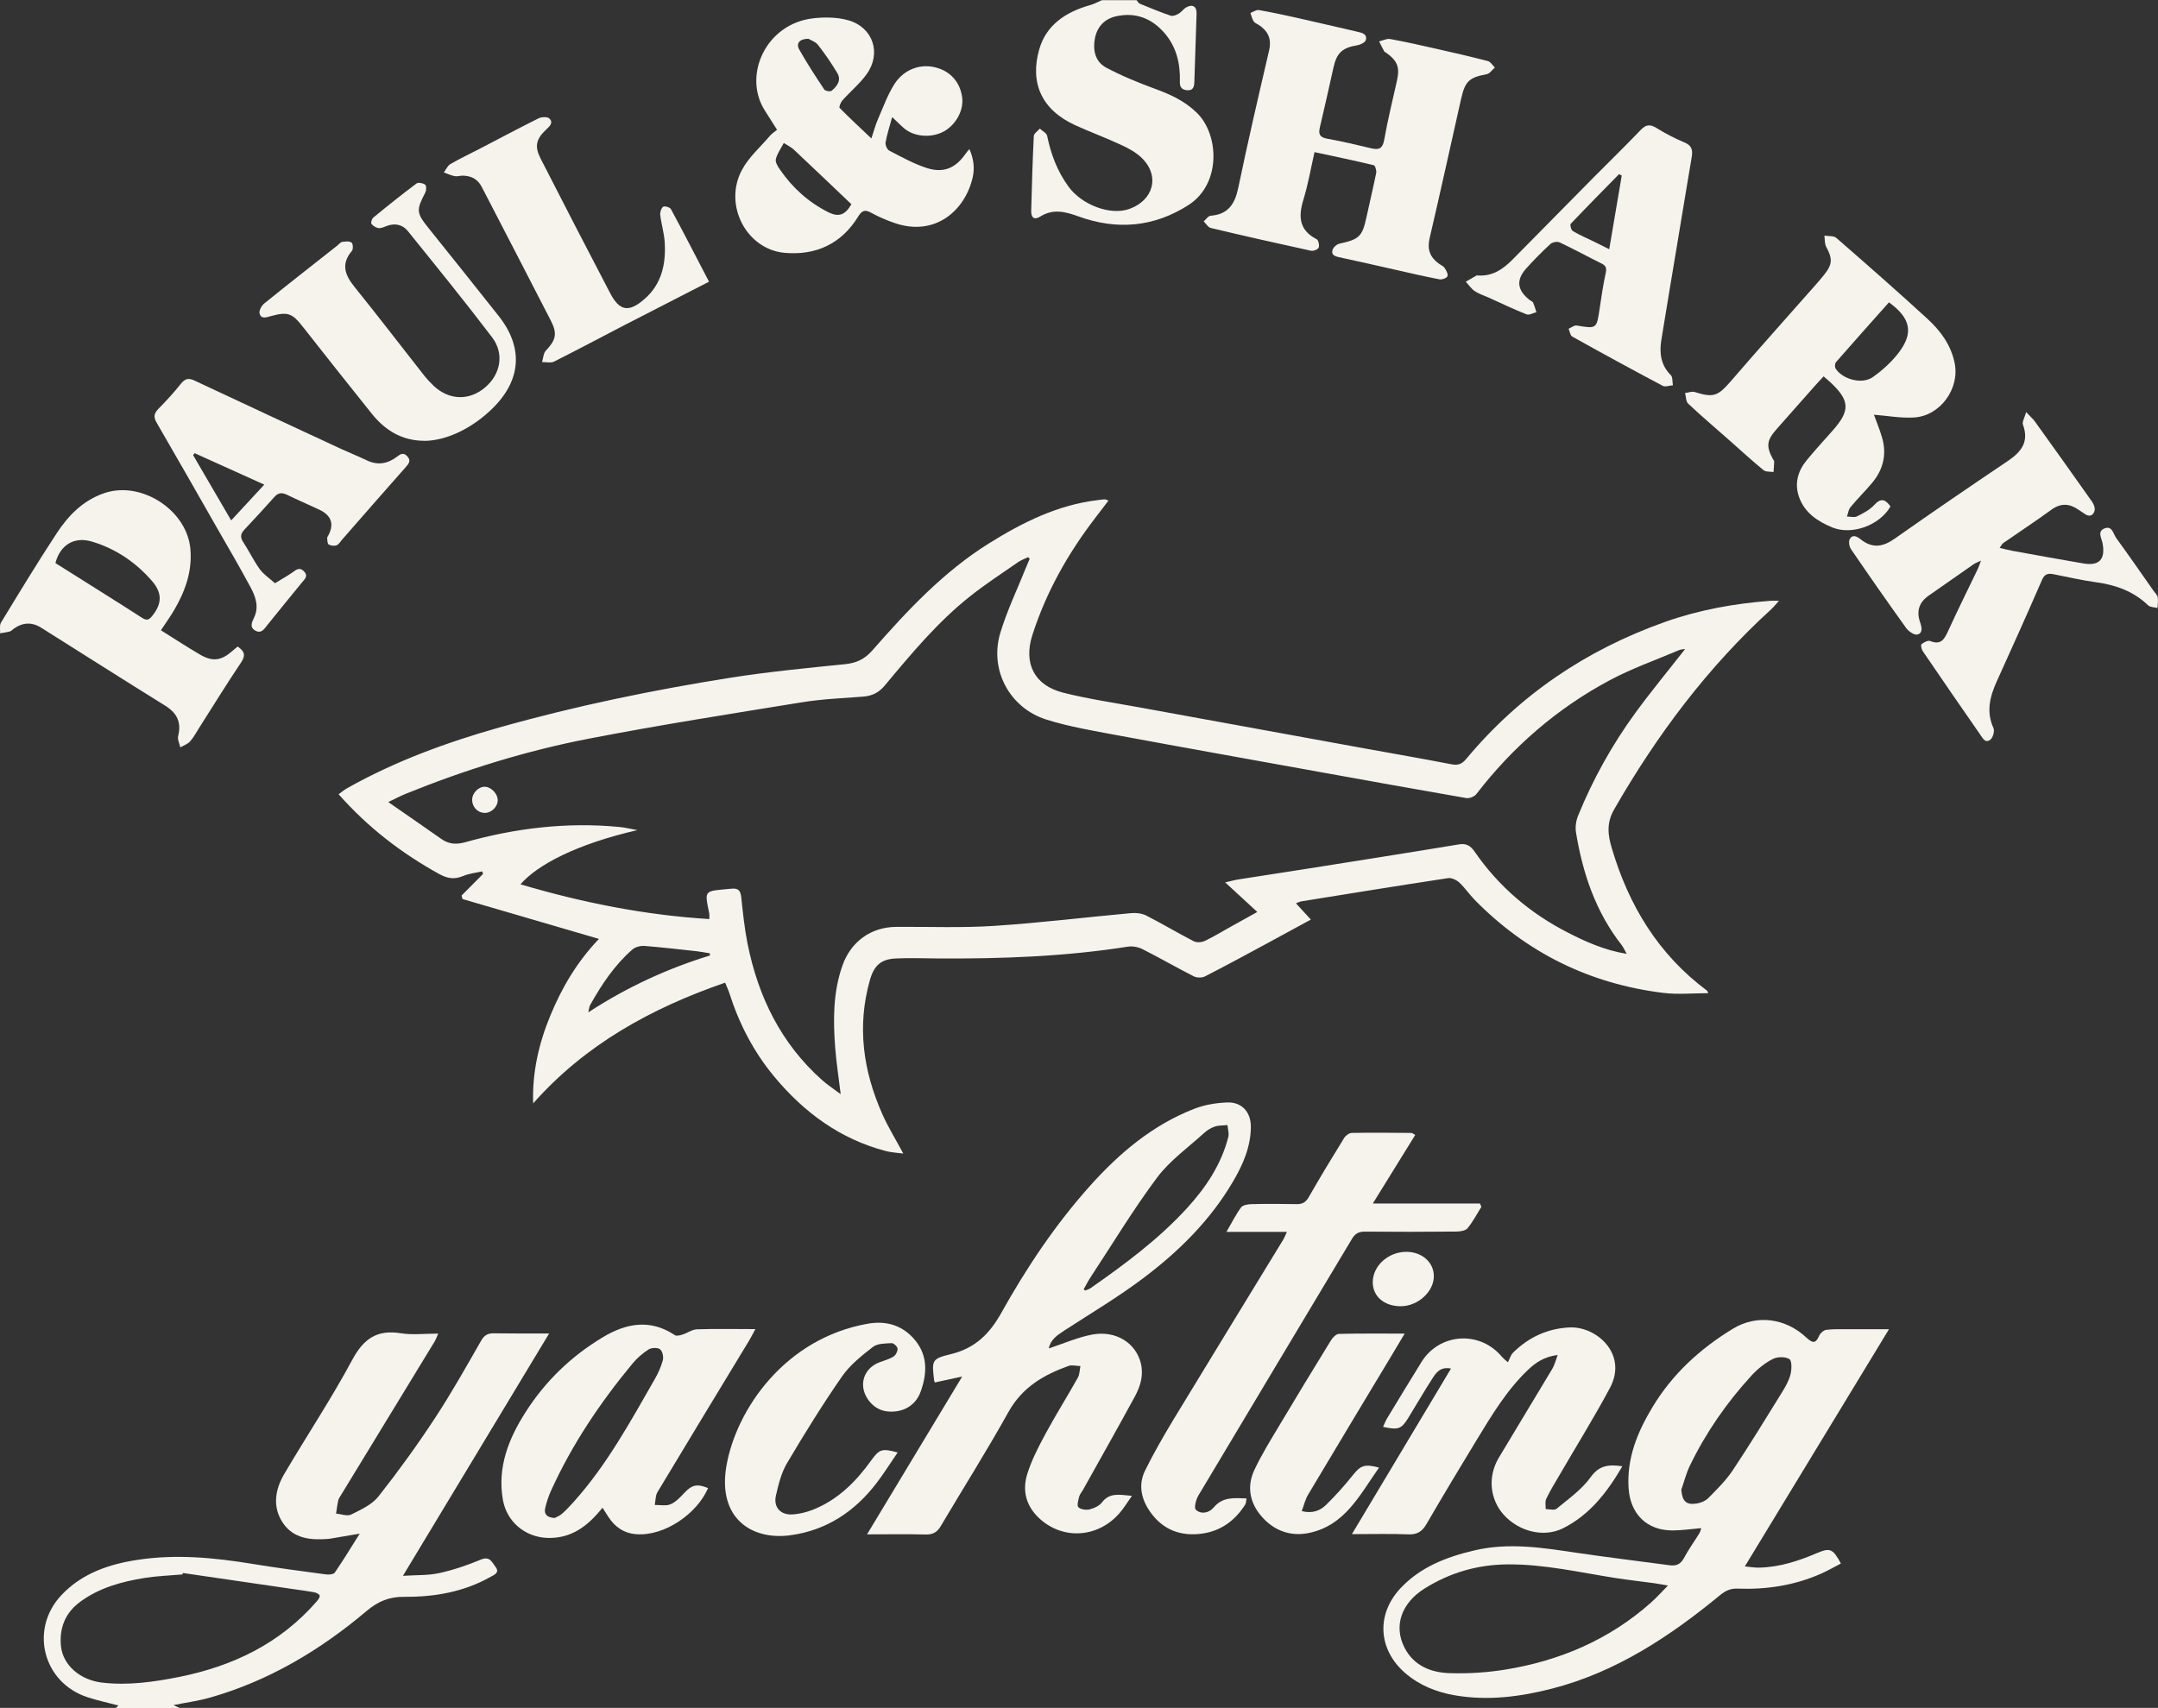 <svg xmlns="http://www.w3.org/2000/svg" id="Livello_2" viewBox="0 0 298.15 236"><rect x="0" y="0" width="298.15" height="236" fill="#333333" stroke="none"/><defs><style>.cls-1{fill:#f6f3ed;}</style></defs><g id="Livello_1-2"><path class="cls-1" d="m16.01,236c.12-.11.23-.22.36-.33-1.45-.38-2.9-.69-4.3-1.15-6.16-2.03-8.03-9.41-3.56-14.13,2.86-3.02,6.63-4.27,10.58-4.86,5.27-.79,10.54-.29,15.78.57,3.37.55,6.75,1,10.13,1.45.41.06,1.07.01,1.25-.24,1.16-1.69,2.23-3.45,3.45-5.39-1.56.26-2.78.47-3.99.68-.12.02-.25.04-.37.05-2.42.19-4.79-.03-6.26-2.22-1.47-2.19-1.08-4.59.19-6.75,3.1-5.27,6.5-10.38,9.39-15.76,1.57-2.93,3.42-4.22,6.71-3.69,1.61.26,3.3.05,5.17.05-.21.49-.31.78-.46,1.04-4.31,7.07-8.62,14.14-12.93,21.21-.15.25-.34.5-.41.77-.14.61-.21,1.24-.31,1.85.7.06,1.55.4,2.09.13,1.35-.67,2.88-1.37,3.78-2.51,2.75-3.49,5.36-7.1,7.8-10.82,2.28-3.47,4.32-7.11,6.39-10.72.44-.77.95-1.01,1.79-.99,2.44.04,4.89.02,7.59.02-6.68,11.07-13.33,22.11-20.2,33.49,1.81-.12,3.44-.04,4.98-.37,1.97-.43,3.92-1.09,5.78-1.87,1.26-.53,1.55.38,2.03,1,.62.81-.17,1.09-.68,1.38-3.69,2.09-7.75,2.79-11.9,2.76-2.1-.02-3.63.61-5.23,1.96-6.42,5.42-13.53,9.67-21.68,11.98-1.59.45-3.25.67-5,1.02.33.16.57.28.81.4h-8.75Zm9.26-18.66c-.02.07-.04.15-.06.22-1.74.15-3.49.21-5.21.48-3.18.51-6.26,1.35-8.92,3.3-2.07,1.52-2.9,3.63-2.66,6.11.27,2.68,2.69,4.72,5.71,5.06,3.56.41,7.05-.08,10.54-.77,7.47-1.49,14.03-4.62,19.1-10.47.2-.23.46-.59.39-.8-.07-.21-.48-.4-.77-.45-.9-.17-1.81-.28-2.71-.41-5.14-.75-10.27-1.5-15.41-2.25Z"></path><path class="cls-1" d="m157.01,0c.15.17.27.43.46.51,1.42.58,2.83,1.17,4.28,1.66.3.1.77-.09,1.09-.28.39-.22.66-.65,1.05-.87.86-.49,1.46-.14,1.43.85-.09,3.16-.22,6.33-.31,9.49-.02.68-.21,1.17-.99,1.11-.69-.05-1.03-.4-1.01-1.14.08-2.49-.45-4.82-2.11-6.75-1.76-2.04-4.01-2.93-6.7-2.33-1.61.36-2.62,1.46-2.93,3.06-.31,1.63.05,3.24,1.57,4.04,2.15,1.14,4.42,2.07,6.71,2.91,2.14.78,4.13,1.69,5.79,3.31,3.11,3.02,3.4,9.83-1.12,12.75-4.75,3.06-9.9,3.51-15.17,1.6-1.85-.67-3.54-1.12-5.34.01-.85.53-1.26.11-1.24-.78.09-3.45.19-6.91.36-10.36.02-.35.54-.68.83-1.02.35.33.93.61,1.01.99.53,2.56,1.41,4.93,2.98,7.06,1.84,2.5,5.75,3.99,8.38,3.05,3.34-1.19,4.28-4.58,1.69-7.07-.79-.76-1.82-1.32-2.83-1.78-2.07-.96-4.22-1.76-6.3-2.7-4.73-2.15-6.32-5.91-5.01-10.5.97-3.4,3.71-5.18,7.02-6.11.57-.16,1.1-.45,1.65-.69,1.58,0,3.17,0,4.75,0Z"></path><path class="cls-1" d="m100.18,135.79c-10.25,3.54-19.32,8.55-26.52,16.68-.14-4.25.77-8.25,2.36-12.1,1.59-3.86,3.68-7.44,6.73-10.63-6.39-1.87-12.62-3.69-18.85-5.51-.04-.16-.08-.32-.13-.48.99-1,1.98-2,2.97-2.99l-.12-.35c-.88.2-1.8.29-2.61.63-1.18.5-2.14.38-3.28-.24-5.23-2.88-9.89-6.46-13.95-11.05.39-.28.78-.61,1.23-.86,6.6-3.71,13.66-6.29,20.92-8.35,10.54-2.98,21.25-5.19,32.06-6.9,5.22-.82,10.49-1.33,15.75-1.86,1.58-.16,2.71-.68,3.8-1.92,4.84-5.52,9.84-10.88,16.15-14.81,4.63-2.88,9.44-5.28,14.95-5.94.33-.04.66-.09.99-.11.11,0,.22.07.52.17-.65.85-1.23,1.63-1.83,2.4-3.78,4.92-6.79,10.27-8.69,16.2-1.25,3.91.28,6.95,4.28,7.95,3.46.87,7.02,1.39,10.53,2.03,10.31,1.89,20.62,3.77,30.94,5.64,4.05.74,8.11,1.43,12.15,2.22.92.18,1.46-.04,2.04-.73,7.37-8.86,16.59-15.07,27.41-18.92,4.73-1.68,9.64-2.57,14.64-2.94.28-.02.57,0,1.17,0-.47.51-.73.85-1.04,1.14-8.8,8.01-15.83,17.4-21.74,27.69-1.08,1.87-.86,3.56-.32,5.36,2.34,7.91,6.43,14.67,13.14,19.67.08.06.11.21.18.36-2.1,0-4.18.21-6.21-.04-10.14-1.25-18.84-5.52-26.02-12.82-.76-.77-1.37-1.69-2.15-2.42-.39-.36-1.07-.69-1.55-.62-6.79,1.03-13.56,2.13-20.34,3.22-.16.03-.3.11-.69.26.7.77,1.32,1.44,2.06,2.25-2.14,1.16-4.2,2.29-6.27,3.41-2.78,1.5-5.56,3.01-8.38,4.45-.42.21-1.13.19-1.55-.03-2.37-1.21-4.68-2.54-7.05-3.74-.59-.3-1.37-.45-2.02-.35-8.71,1.37-17.48,1.69-26.28,1.63-1.92-.01-3.83-.09-5.75,0-2.06.09-3.04.94-3.62,2.98-1.81,6.38-.94,12.54,1.7,18.5.8,1.81,1.86,3.51,2.91,5.48-.79-.11-1.61-.14-2.39-.34-6.32-1.65-11.3-5.32-15.43-10.28-2.86-3.44-4.87-7.33-6.22-11.58-.15-.46-.37-.9-.57-1.4Zm124.58-3.96c-.35-.62-.49-.96-.71-1.24-3.59-4.58-5.38-9.9-6.31-15.56-.12-.73,0-1.59.27-2.27,2.06-5.07,4.71-9.83,7.93-14.25,2.2-3.01,4.58-5.88,6.88-8.83-.24.04-.57.04-.85.16-3.21,1.37-6.53,2.53-9.59,4.17-7.25,3.88-13.36,9.17-18.39,15.7-.27.36-.98.65-1.41.57-6.76-1.17-13.51-2.39-20.27-3.61-9.33-1.69-18.67-3.35-27.99-5.08-3.27-.61-6.57-1.16-9.73-2.15-5.13-1.61-7.93-6.9-6.38-12.01.95-3.12,2.38-6.1,3.6-9.14.14-.36.3-.71.46-1.07-.08-.08-.15-.15-.23-.23-.46.23-.96.4-1.38.69-2.22,1.54-4.49,3.02-6.61,4.7-4.5,3.56-8.16,7.97-11.81,12.35-.82.98-1.74,1.43-2.97,1.53-2.82.22-5.67.33-8.45.78-9.85,1.6-19.71,3.14-29.51,5.04-8.66,1.68-17.09,4.3-25.28,7.62-.71.29-1.38.65-2.39,1.13,2.65,1.84,5.01,3.46,7.35,5.11,1.04.73,2.07.78,3.29.44,6.95-1.95,14.03-2.8,21.25-2.11.85.08,1.69.29,2.53.44-8.49,1.95-13.85,4.83-16.15,7.49,8.56,2.53,17.18,4.25,26.09,4.8,0-.34.03-.55,0-.74-.7-3.4-.76-3.09,3.09-3.46.93-.09,1.22.29,1.32,1.17.23,2.15.45,4.31.87,6.42,1.47,7.33,4.61,13.78,10.27,18.83.76.68,1.62,1.24,2.6,1.98-.28-2.34-.6-4.38-.76-6.44-.29-3.83-.3-7.66,1.01-11.36,1.16-3.27,3.92-5.29,7.38-5.32,4.54-.04,9.08.16,13.6-.14,6.31-.41,12.59-1.19,18.88-1.76.69-.06,1.5.02,2.1.33,2.22,1.13,4.36,2.42,6.58,3.56.41.21,1.11.15,1.54-.06,1.24-.59,2.41-1.32,3.61-1.98,1.18-.66,2.36-1.31,3.62-2.01-1.5-1.38-2.84-2.62-4.44-4.09.9-.2,1.37-.34,1.85-.41,3.08-.49,6.17-.95,9.25-1.44,7.07-1.12,14.14-2.23,21.2-3.4,1.04-.17,1.61.2,2.17,1.01,3.33,4.83,7.68,8.52,12.88,11.18,2.46,1.26,4.99,2.41,8.12,2.94Zm-126.66.21c-.01-.1-.03-.21-.04-.31-.61-.1-1.21-.22-1.83-.29-2.4-.26-4.79-.54-7.19-.73-.54-.04-1.25.14-1.65.48-2.48,2.16-4.27,4.85-5.86,7.7-.12.22-.13.5-.25,1,5.37-3.5,10.92-6.05,16.81-7.86Z"></path><path class="cls-1" d="m235.07,211.16c-1.38.12-2.7.32-4.01.32-3.53,0-5.81-2.27-6.05-5.81-.28-4.15,1.22-7.78,3.28-11.2,2.75-4.59,6.61-8.12,11.16-10.88,3.25-1.97,7.24-1.47,10.13,1.25.88.82,1.29.82,1.77-.29.15-.35.62-.74.98-.79.99-.12,1.99-.08,2.99-.08,1.74,0,3.49,0,5.66,0-6.71,11.05-13.24,21.8-19.91,32.77.67.06,1.33.19,1.98.17,2.79-.06,5.4-.91,7.94-1.99,1.85-.79,2.23-.65,3.35,1.42-.93.48-1.85,1.02-2.82,1.44-3.65,1.6-7.5,2.18-11.46,2.03-.99-.04-1.69.3-2.45.93-6.93,5.7-14.33,10.6-23.15,12.88-4.42,1.14-8.93,1.72-13.48.93-2.52-.44-4.88-1.37-6.86-3.09-3.72-3.24-4.01-8.08-.63-11.7,2.76-2.94,6.34-4.32,10.17-5.22,4.83-1.15,9.6-.36,14.38.35,4.2.62,8.42,1.12,12.62,1.69.94.13,1.54-.14,2.01-1.02.62-1.17,1.41-2.25,2.11-3.39.14-.22.19-.5.26-.71Zm-4.61,7.93c-.83-.14-1.3-.23-1.78-.3-1.81-.25-3.63-.45-5.44-.73-4.96-.77-9.87-1.93-14.95-1.89-4.15.03-7.96,1.14-11.46,3.33-3.24,2.03-4.32,5.21-2.77,8.2,1.29,2.49,3.65,3.42,6.22,3.5,2.56.08,5.16-.08,7.69-.49,7.53-1.22,14.35-4.13,20.11-9.24.76-.67,1.44-1.44,2.37-2.38Zm1.83-13.2c.14,1.55.67,2.1,2.12,1.87.58-.09,1.24-.37,1.64-.78,1.19-1.21,2.43-2.43,3.36-3.83,2.35-3.53,4.57-7.16,6.8-10.77.48-.77.95-1.6,1.17-2.47.17-.68.2-1.89-.16-2.11-.58-.35-1.67-.34-2.31,0-1.08.56-2.1,1.38-2.93,2.29-3.42,3.73-6.29,7.86-8.5,12.43-.52,1.07-.81,2.25-1.2,3.38Z"></path><path class="cls-1" d="m144.9,186.33c2.09-.69,4.01-1.55,6.02-1.92,3.26-.6,6.02,1.17,6.7,3.98.4,1.63-.06,3.17-.82,4.57-2.34,4.31-4.76,8.58-7.15,12.87-.18.33-.46.63-.55.97-.12.49-.34,1.25-.11,1.47.33.32,1.07.42,1.56.3.61-.15,1.32-.48,1.69-.96,1.05-1.37,2.36-1.08,4.15-.91-.7.98-1.17,1.78-1.77,2.45-2.96,3.35-7.71,3.64-10.93.75-1.92-1.72-2.49-3.89-1.76-6.23.6-1.92,1.55-3.75,2.51-5.53,1.42-2.63,3.02-5.17,4.48-7.78.25-.45.24-1.06.35-1.59-.55-.02-1.17-.19-1.65-.02-3.43,1.23-6.39,2.95-8.29,6.36-2.97,5.34-6.24,10.51-9.36,15.78-.5.85-1.1,1.18-2.11,1.15-2.58-.07-5.16-.02-8.07-.02,4.41-7.32,8.7-14.44,13.15-21.81-1.43.31-2.61.57-3.77.82-.07-.14-.1-.17-.1-.21-.34-2.83-.39-3.05,2.29-3.7,3.34-.81,5.33-2.76,6.98-5.7,3.49-6.25,7.47-12.21,12.27-17.57,4.08-4.55,8.67-8.42,14.43-10.65,1.4-.54,2.97-.8,4.48-.86,2.05-.09,3.32,1.34,3.3,3.39-.02,2.76-1.09,5.19-2.45,7.51-3.12,5.34-7.44,9.62-12.31,13.3-3.5,2.65-7.31,4.91-11,7.31-.99.64-1.93,1.26-2.17,2.53Zm4.83-8.17c.06.06.13.11.19.17.25-.1.52-.17.74-.32,4.75-3.32,9.4-6.76,13.33-11.06,2.61-2.85,4.73-6.02,5.71-9.82.13-.51-.06-1.11-.11-1.66-.58.06-1.2.02-1.74.2-.54.18-1.07.5-1.49.89-2.21,2.01-4.73,3.8-6.49,6.15-3.3,4.42-6.16,9.17-9.2,13.79-.35.53-.63,1.1-.94,1.65Z"></path><path class="cls-1" d="m181.61,21.04c-.51,2.25-.88,4.42-1.52,6.51-.72,2.34-.64,4.24,1.81,5.5.25.13.42.84.29,1.16-.1.26-.73.51-1.06.44-4.63-1.01-9.25-2.05-13.86-3.15-.37-.09-.65-.6-.97-.91.32-.27.63-.76.97-.78,2.42-.19,3.34-1.62,3.81-3.86,1.32-6.35,2.79-12.67,4.26-18.98.37-1.59-.14-2.67-1.42-3.52-.24-.16-.57-.27-.71-.5-.22-.34-.31-.77-.45-1.16.39-.14.81-.46,1.16-.4,1.84.32,3.67.72,5.5,1.13,2.72.61,5.43,1.25,8.14,1.87.63.14,1.37.33,1.14,1.14-.09.34-.76.66-1.2.73-2.03.34-2.81,1.03-3.26,3.04-.62,2.76-1.22,5.52-1.88,8.27-.23.97-.04,1.41,1.03,1.6,2.05.36,4.07.86,6.09,1.33,1.02.24,1.54.04,1.76-1.16.48-2.74,1.15-5.45,1.76-8.17.42-1.85.1-2.73-1.45-3.86-.1-.07-.25-.12-.3-.21-.25-.45-.48-.92-.71-1.38.51-.12,1.05-.41,1.52-.33,2.17.4,4.32.88,6.47,1.37,2.35.53,4.7,1.07,7.04,1.68.37.1.64.58.96.89-.37.32-.7.84-1.12.92-2.45.47-2.99.95-3.56,3.48-1.44,6.41-2.85,12.83-4.34,19.22-.35,1.52.07,2.6,1.27,3.47.27.2.62.33.8.59.23.34.51.85.4,1.16-.09.25-.75.5-1.09.43-2.04-.39-4.07-.86-6.09-1.32-2.6-.58-5.19-1.19-7.79-1.74-.62-.13-1.12-.34-.9-1.02.12-.36.58-.77.95-.85,2.75-.6,3.16-.99,3.74-3.7.44-2.03.93-4.05,1.34-6.09.06-.33-.15-1-.34-1.05-2.65-.64-5.33-1.19-8.14-1.8Z"></path><path class="cls-1" d="m204.68,166.74c-.63,1.01-1.18,2.08-1.93,2.99-.29.35-1.04.44-1.58.45-4.21.04-8.41.05-12.62.01-.86,0-1.34.28-1.78,1.03-7.06,11.82-14.16,23.62-21.21,35.45-.33.56-.61,1.7-.34,1.95.75.69,1.84.43,2.46-.31,1.24-1.49,2.82-1.32,4.54-1.25-.07.33-.05.64-.19.86-1.52,2.39-3.67,3.84-6.52,4.06-2.91.23-5.19-.89-6.79-3.35-1.12-1.73-1.42-3.61-.5-5.46,1.18-2.38,2.51-4.69,3.88-6.97,5.05-8.32,10.14-16.62,15.21-24.93.16-.27.27-.57.49-1.05h-8.35c.75-1.29,1.3-2.4,2.02-3.38.25-.33.95-.44,1.45-.45,2.08-.05,4.16-.04,6.25,0,.8.01,1.25-.27,1.66-.99,1.57-2.75,3.21-5.45,4.87-8.14.21-.34.69-.7,1.05-.71,2.75-.05,5.5-.02,8.24,0,.14,0,.28.14.54.28-1.92,3.1-3.81,6.17-5.86,9.47h14.79c.07.15.14.3.21.45Z"></path><path class="cls-1" d="m120.39,19.13c.36-1.06.56-1.85.88-2.59.71-1.63,1.32-3.34,2.25-4.84,1.38-2.21,3.81-3.01,6.07-2.29,1.94.62,3.16,2.17,3.36,4.23.16,1.72-.94,3.65-2.58,4.54-1.69.91-4.04.74-5.42-.42-.53-.44-1.01-.95-1.69-1.58-.35,1.29-.71,2.38-.91,3.5-.06.35.21.98.52,1.14,1.69.87,3.38,1.82,5.18,2.4,2.37.76,4.06-.03,5.45-2.11.09-.13.21-.24.44-.51.59,1.37.74,2.65.44,3.94-1.02,4.48-5.16,8.28-10.89,6.24-1.05-.37-2.1-.81-3.07-1.35-.86-.48-1.29-.42-1.85.49-2.32,3.77-5.83,5.4-10.16,5.02-5.26-.47-8.48-6.58-5.93-11.41.94-1.79,2.58-3.21,3.91-4.78.26-.3.62-.52.97-.81-.59-.93-1.13-1.8-1.69-2.67-3.08-4.82.12-12,6.69-12.74,1.58-.18,3.28-.16,4.8.26,3.44.95,4.66,4.54,2.59,7.44-.95,1.33-2.26,2.41-3.36,3.64-.24.27-.5.92-.39,1.04,1.36,1.38,2.78,2.7,4.39,4.22Zm-2.76,9.09c-2.72-2.59-5.33-5.08-7.96-7.55-.4-.37-.92-.61-1.38-.91-.38.74-.91,1.44-1.1,2.23-.1.42.28,1.03.58,1.46,1.73,2.51,3.94,4.5,6.66,5.87,1.49.75,2.37.35,3.2-1.1Zm-5.93-22.86c-1.21-.01-1.75.63-1.29,1.46,1.07,1.91,2.27,3.74,3.48,5.56.14.2.83.31,1.01.16.76-.63,1.39-1.45.77-2.47-.81-1.34-1.69-2.64-2.66-3.87-.35-.45-1.01-.65-1.32-.84Z"></path><path class="cls-1" d="m258.91,57.33c.32.88.78,1.98,1.11,3.11.69,2.34.17,4.46-1.38,6.3-.96,1.15-2.04,2.2-2.99,3.36-.27.33-.32.85-.47,1.28.47,0,1.02.16,1.39-.03.85-.42,1.75-.89,2.38-1.58.96-1.05,1.57-.72,2.24.21-1.49,2.61-5.33,4.01-8.02,2.91-2.05-.84-3.87-2.04-4.63-4.26-.63-1.84-.14-3.56,1.07-5.03,1.16-1.42,2.41-2.76,3.62-4.14,2.42-2.74,2.35-4.12-.35-6.64-.27-.25-.55-.49-.93-.81-.43.46-.82.87-1.19,1.29-1.77,1.99-3.53,4-5.3,5.99-1.37,1.55-1.48,2.37-.51,4.15.06.11.17.22.17.33-.01.49-.06.98-.09,1.46-.47-.08-1.07,0-1.39-.27-1.58-1.29-3.08-2.68-4.61-4.03-1.94-1.71-3.9-3.38-5.79-5.15-.32-.3-.3-.97-.43-1.47.44-.05.93-.26,1.32-.14,2.63.82,3.2.58,5.04-1.54,3.86-4.48,7.81-8.88,11.72-13.32.39-.44.76-.88,1.13-1.34,1.16-1.44,1.18-2.22.29-3.86-.24-.43-.18-1.03-.25-1.55.56.09,1.28,0,1.64.31,4.24,3.69,8.47,7.4,12.61,11.2,1.79,1.64,3.23,3.6,3.74,6.07.74,3.56-1.98,7.34-5.62,7.55-1.86.11-3.74-.25-5.5-.38Zm2.07-15.55c-2.47,2.78-4.91,5.5-7.31,8.25-.16.18-.2.67-.07.88.93,1.5,3.64,2.25,5.13,1.21,1.34-.94,2.6-2.09,3.59-3.38,2.1-2.75,1.66-4.78-1.34-6.96Z"></path><path class="cls-1" d="m273.71,77.46c-.53.26-.83.36-1.08.54-2.05,1.42-4.09,2.87-6.14,4.29-1.36.94-1.74,2.16-1.21,3.69.23.67.42,1.48-.36,1.7-.4.12-1.2-.41-1.53-.85-2.6-3.62-5.15-7.27-7.66-10.95-.24-.35-.35-1.04-.17-1.38.38-.71,1.01-.37,1.48,0,1.62,1.31,3.08,1.1,4.74-.07,5.17-3.65,10.4-7.21,15.65-10.75,1.85-1.25,2.93-2.65,2.06-5-.14-.38.23-.95.44-1.73.6.63.95.93,1.21,1.29,2.65,3.69,5.29,7.38,7.9,11.09.24.34.44.86.35,1.23-.13.55-.59.93-1.24.53-.35-.22-.7-.46-1.04-.69-1.23-.84-2.41-.89-3.68.03-2.19,1.59-4.45,3.08-6.67,4.62-.15.1-.23.31-.49.66.69.16,1.21.3,1.75.4,3.27.59,6.55,1.2,9.83,1.75,2.19.37,3.04-.57,2.65-2.76-.13-.72-.79-1.66.26-2.08,1.06-.43,1.21.76,1.62,1.33,1.76,2.42,3.47,4.89,5.19,7.34.19.27.49.53.54.83.08.48,0,1-.03,1.5-.44-.12-1.01-.1-1.3-.38-2.02-1.94-4.46-2.81-7.17-3.18-1.98-.27-3.93-.73-5.89-1.11-.71-.14-1.22-.08-1.58.75-2.04,4.69-4.13,9.36-6.25,14.02-.96,2.12-1.51,4.2-.47,6.49.18.4-.06,1.29-.41,1.58-.71.6-1.1-.22-1.43-.69-2.66-3.83-5.31-7.67-7.93-11.52-.18-.26-.3-.86-.17-.96.32-.26.9-.57,1.2-.44,1.5.61,1.96-.27,2.48-1.4,1.31-2.87,2.72-5.7,4.09-8.55.13-.28.23-.58.44-1.14Z"></path><path class="cls-1" d="m224.14,202.62c-2.12,3.64-4.54,6.73-8.19,8.56-2.66,1.33-6.11.45-8.19-1.86-1.93-2.15-2.24-5.27-.69-7.88,2.45-4.11,4.95-8.19,7.4-12.3.31-.51.45-1.13.74-1.91-1.87.25-3.06,1.06-4.11,2.07-2.93,2.79-4.98,6.23-7.06,9.64-2.36,3.87-4.69,7.76-6.97,11.68-.59,1.01-1.27,1.45-2.48,1.4-2.49-.1-4.99-.03-7.81-.03,4.61-7.71,9.11-15.22,13.69-22.88-1.53-.29-2.08.62-2.6,1.42-1.15,1.78-2.2,3.62-3.32,5.43-.95,1.52-1.36,1.66-3.47,1.21.2-.42.35-.82.56-1.18,1.57-2.6,3.15-5.19,4.75-7.78,2.4-3.89,7.77-4.39,10.87-1,.2.21.36.46,1.08,1.03.23-.45.37-.99.71-1.33,2.15-2.12,4.73-3.33,7.78-3.48,3.72-.19,8.1,3.65,5.61,8.34-2.21,4.14-4.7,8.13-7.06,12.2-.61,1.04-1.24,2.07-1.76,3.16-.18.39-.05.93-.07,1.4.51,0,1.19.21,1.5-.04,1.65-1.37,3.48-2.65,4.71-4.36,1.18-1.65,2.47-1.79,4.38-1.52Z"></path><path class="cls-1" d="m97.82,205.64c-1.51,3.52-5.99,6.65-9.9,6.36-1.72-.13-2.96-.99-3.87-2.4-.26-.41-.53-.82-.81-1.26-2.03,2.54-4.32,4.3-7.66,4.17-3.04-.12-5.57-2.23-6.1-5.26-.79-4.51.8-8.47,3.15-12.14,2.72-4.27,6.31-7.72,10.66-10.33,3.25-1.95,6.56-2.55,9.96-.28.23.15.72.02,1.05-.09.67-.21,1.31-.69,1.97-.72,2.6-.09,5.21-.03,8.09-.03-.37.69-.6,1.15-.87,1.6-4.22,6.97-8.46,13.93-12.65,20.92-.3.49-.26,1.18-.38,1.78.74-.01,1.56.17,2.19-.1.73-.31,1.33-.97,1.9-1.57,1.04-1.11,1.74-1.29,3.27-.67Zm-21.2,4.13c.25-.14.69-.3,1.02-.59.59-.52,1.13-1.1,1.66-1.69,4.56-5.09,7.8-11.06,11.17-16.93.47-.82.87-1.71,1.11-2.62.12-.46-.06-1.26-.4-1.5-.35-.25-1.18-.22-1.57.03-.83.53-1.61,1.2-2.23,1.96-4.47,5.4-8.36,11.18-11.26,17.58-.34.75-.6,1.55-.79,2.35-.21.87.23,1.34,1.31,1.4Z"></path><path class="cls-1" d="m22.24,87.1c1.86,1.16,3.59,2.3,5.39,3.35,1.77,1.03,2.95.85,4.5-.52.21-.19.44-.37.71-.59.91.63,1.16,1.19.45,2.23-2,2.96-3.86,6.02-5.79,9.03-.4.63-.75,1.31-1.25,1.86-.34.37-.88.55-1.34.81-.11-.52-.41-1.09-.3-1.56.48-1.9-.15-3.18-1.79-4.2-5.72-3.55-11.41-7.17-17.11-10.76-1.31-.83-2.59-.75-3.83.14-.17.12-.32.31-.5.36-.45.12-.91.18-1.37.26.03-.49-.1-1.09.12-1.47,2.53-4.15,5.05-8.32,7.72-12.38,1.61-2.45,3.63-4.52,6.56-5.52,5.09-1.74,11.4,2.33,11.89,7.69.28,3.09-.7,5.82-2.21,8.42-.54.93-1.17,1.8-1.85,2.83Zm-14.58-9.29c4.04,2.55,8.03,5.03,11.98,7.57.61.39.93.29,1.34-.21,1.38-1.67,1.49-3.17.06-4.84-2.24-2.6-5.03-4.5-8.33-5.49-2.46-.74-4.4.46-5.05,2.96Z"></path><path class="cls-1" d="m204.07,38.06c2.1.18,3.58-.86,4.89-2.18,3.75-3.79,7.48-7.59,11.23-11.38,2.17-2.19,4.38-4.34,6.51-6.56.71-.74,1.28-.8,2.15-.26,1.23.76,2.53,1.45,3.87,2,.99.41,1.17,1.02,1.02,1.95-.71,4.18-1.39,8.37-2.09,12.55-.71,4.27-1.43,8.53-2.12,12.8-.29,1.8-.08,3.47,1.31,4.86.28.28.2.92.29,1.4-.48.03-1.06.27-1.42.07-4.19-2.22-8.35-4.49-12.49-6.8-.28-.16-.34-.71-.5-1.08.37-.16.77-.5,1.1-.45,2.79.46,2.77.48,3.19-2.36.24-1.65.49-3.29.84-4.92.14-.66.02-.99-.57-1.28-1.94-.96-3.84-2-5.79-2.92-.33-.16-1.01-.04-1.29.22-1.16,1.07-2.28,2.2-3.33,3.37-1.44,1.6-1.26,3.01.45,4.35.16.13.42.21.49.37.19.43.31.89.46,1.33-.46.11-1,.44-1.36.3-1.77-.7-3.5-1.53-5.24-2.32-.64-.29-1.34-.5-1.92-.89-.48-.33-.83-.86-1.24-1.3.52-.3,1.04-.6,1.56-.9Zm19.99-13.8c-.12-.07-.25-.14-.37-.2-2.23,2.28-4.48,4.55-6.68,6.87-.13.14.06.86.29,1,.97.57,2,1.01,3.01,1.5.64.31,1.27.63,2.02,1.01.6-3.56,1.16-6.87,1.73-10.18Z"></path><path class="cls-1" d="m37.97,80.6c.95-.58,1.7-.99,2.4-1.48.53-.37.99-.82,1.62-.18.65.67.1,1.09-.3,1.58-1.59,1.93-3.15,3.88-4.73,5.82-.44.55-.84,1.28-1.7.79-.81-.46-.45-1.17-.17-1.76.75-1.55.2-2.97-.51-4.29-1.47-2.75-3.06-5.44-4.61-8.15-2.76-4.84-5.52-9.69-8.32-14.51-.48-.82-.37-1.31.26-1.95,1.08-1.1,2.13-2.24,3.08-3.44.57-.72,1.06-.83,1.89-.44,6.74,3.17,13.49,6.3,20.24,9.44,1.17.54,2.37,1.01,3.53,1.57,1.53.74,2.92.49,4.21-.5.49-.38.87-.61,1.39-.07.55.59.28.98-.16,1.48-2.96,3.34-5.89,6.7-8.82,10.05-.25.28-.46.68-.77.79-.32.12-.82.06-1.1-.12-.19-.13-.16-.61-.2-.93,0-.07.07-.15.11-.22q1.36-2.45-1.21-3.66c-1.47-.69-2.96-1.32-4.42-2.04-.7-.34-1.22-.33-1.76.28-1.36,1.52-2.74,3.03-4.14,4.51-.55.58-.63,1.06-.17,1.75.8,1.22,1.43,2.55,2.28,3.73.53.73,1.33,1.25,2.11,1.95Zm-1.45-13.63c-3.29-1.49-6.46-2.92-9.63-4.35-.07.09-.14.18-.21.27,1.74,2.98,3.47,5.95,5.26,9.02,1.58-1.7,3.01-3.25,4.58-4.95Z"></path><path class="cls-1" d="m58.64,60.91c-3.07,0-5.42-1.42-7.28-3.75-3.17-3.97-6.34-7.94-9.47-11.94-1.52-1.95-2.09-2.18-4.47-1.54-.59.16-1.35.48-1.56-.38-.09-.39.28-1.07.64-1.36,3.34-2.7,6.72-5.34,10.08-7.99.23-.18.44-.47.69-.52.43-.07.98-.13,1.3.09.2.13.25.92.05,1.15-1.55,1.82-.96,3.35.38,5,3.24,4.02,6.38,8.12,9.57,12.18.41.52.87,1.01,1.35,1.47,2.13,2,4.92,2.08,7.11.21,2.14-1.82,2.68-4.66.95-6.93-3.78-4.97-7.72-9.82-11.64-14.68-.7-.87-1.73-1.11-2.84-.72-.39.14-.81.36-1.19.32-.36-.04-.77-.3-.99-.59-.11-.15.05-.69.25-.86,1.96-1.61,3.95-3.2,5.98-4.72.24-.18.9-.05,1.19.17.18.14.18.78.02,1.08-1.28,2.48-1.25,2.8.49,4.97,3.23,4.03,6.46,8.06,9.66,12.11,3.42,4.33,3.11,8.83-.83,12.72-2.82,2.79-6.42,4.51-9.46,4.52Z"></path><path class="cls-1" d="m97.97,38.92c-3.96,2.03-7.77,3.98-11.57,5.94-3.29,1.7-6.55,3.45-9.86,5.11-.45.22-1.09.05-1.65.06.17-.53.18-1.21.52-1.57,1.37-1.46,1.63-2.32.71-4.12-3.16-6.18-6.38-12.34-9.56-18.51-.56-1.09-1.46-1.54-2.63-1.56-.37,0-.76.14-1.11.07-.51-.1-1-.33-1.5-.51.3-.4.51-.93.91-1.16,1.29-.75,2.65-1.39,3.98-2.08,2.73-1.42,5.45-2.87,8.2-4.24.41-.21,1.23-.23,1.5.03.58.58.03,1.08-.46,1.53-1.39,1.31-1.62,2.33-.76,4,3.18,6.22,6.38,12.43,9.62,18.62,1.3,2.48,2.59,2.66,4.72.8,2.39-2.07,2.98-4.83,2.81-7.81-.07-1.27-.47-2.53-.62-3.8-.05-.38.13-.94.4-1.15.18-.14.94.07,1.08.33,1.77,3.28,3.47,6.6,5.25,10.01Z"></path><path class="cls-1" d="m124.03,200.69c-1,1.46-1.89,2.89-2.91,4.22-3.03,3.97-6.97,6.58-11.96,7.24-5.29.7-10.04-2.33-8.8-9.57,1.36-7.86,8.14-17.68,19.56-19.67,2.6-.45,4.88.25,6.58,2.37,1.72,2.16,1.56,4.6.71,6.99-.56,1.57-1.81,2.59-3.55,2.77-1.57.16-2.87-.38-3.77-1.71-1.31-1.94-.57-4.25,1.61-5.08.66-.25,1.36-.43,1.95-.8.31-.19.58-.73.56-1.09-.02-.29-.54-.77-.81-.76-.88.05-1.95.03-2.58.51-1.56,1.21-3.19,2.5-4.3,4.11-2.7,3.89-5.19,7.92-7.6,11.99-.78,1.33-1.17,2.93-1.52,4.46-.35,1.56.59,2.65,2.18,2.6,1.01-.04,2.05-.3,3-.68,3.44-1.38,5.93-3.91,8.05-6.87,1.07-1.49,1.46-1.59,3.62-1.01Z"></path><path class="cls-1" d="m190.52,202.81c-2.67,3.79-4.73,8.03-9.74,9.03-2.55.51-4.81-.36-6.5-2.32-1.63-1.88-2.04-4.14-.97-6.41.99-2.1,2.22-4.09,3.41-6.08,2.36-3.96,4.76-7.91,7.18-11.84.23-.38.71-.86,1.08-.87,2.94-.07,5.88-.04,9.09-.04-.62,1.03-1.11,1.87-1.61,2.7-3.92,6.52-7.85,13.04-11.74,19.57-.39.66-.57,1.46-.87,2.26,1.52.38,2.57-.09,3.37-.87,1.33-1.3,2.58-2.7,3.74-4.16,1-1.25,1.59-1.53,3.57-.98Z"></path><path class="cls-1" d="m193.53,180.5c-2.29,0-3.87-1.36-3.87-3.32,0-2.27,2.17-4.22,4.67-4.2,2.14.02,3.75,1.44,3.77,3.33.03,2.16-2.2,4.19-4.57,4.19Z"></path><path class="cls-1" d="m68.77,110.54c0,.96-.89,1.82-1.85,1.79-.92-.02-1.68-.82-1.69-1.79,0-.97.89-1.87,1.81-1.82.83.04,1.73.99,1.72,1.82Z"></path></g></svg>